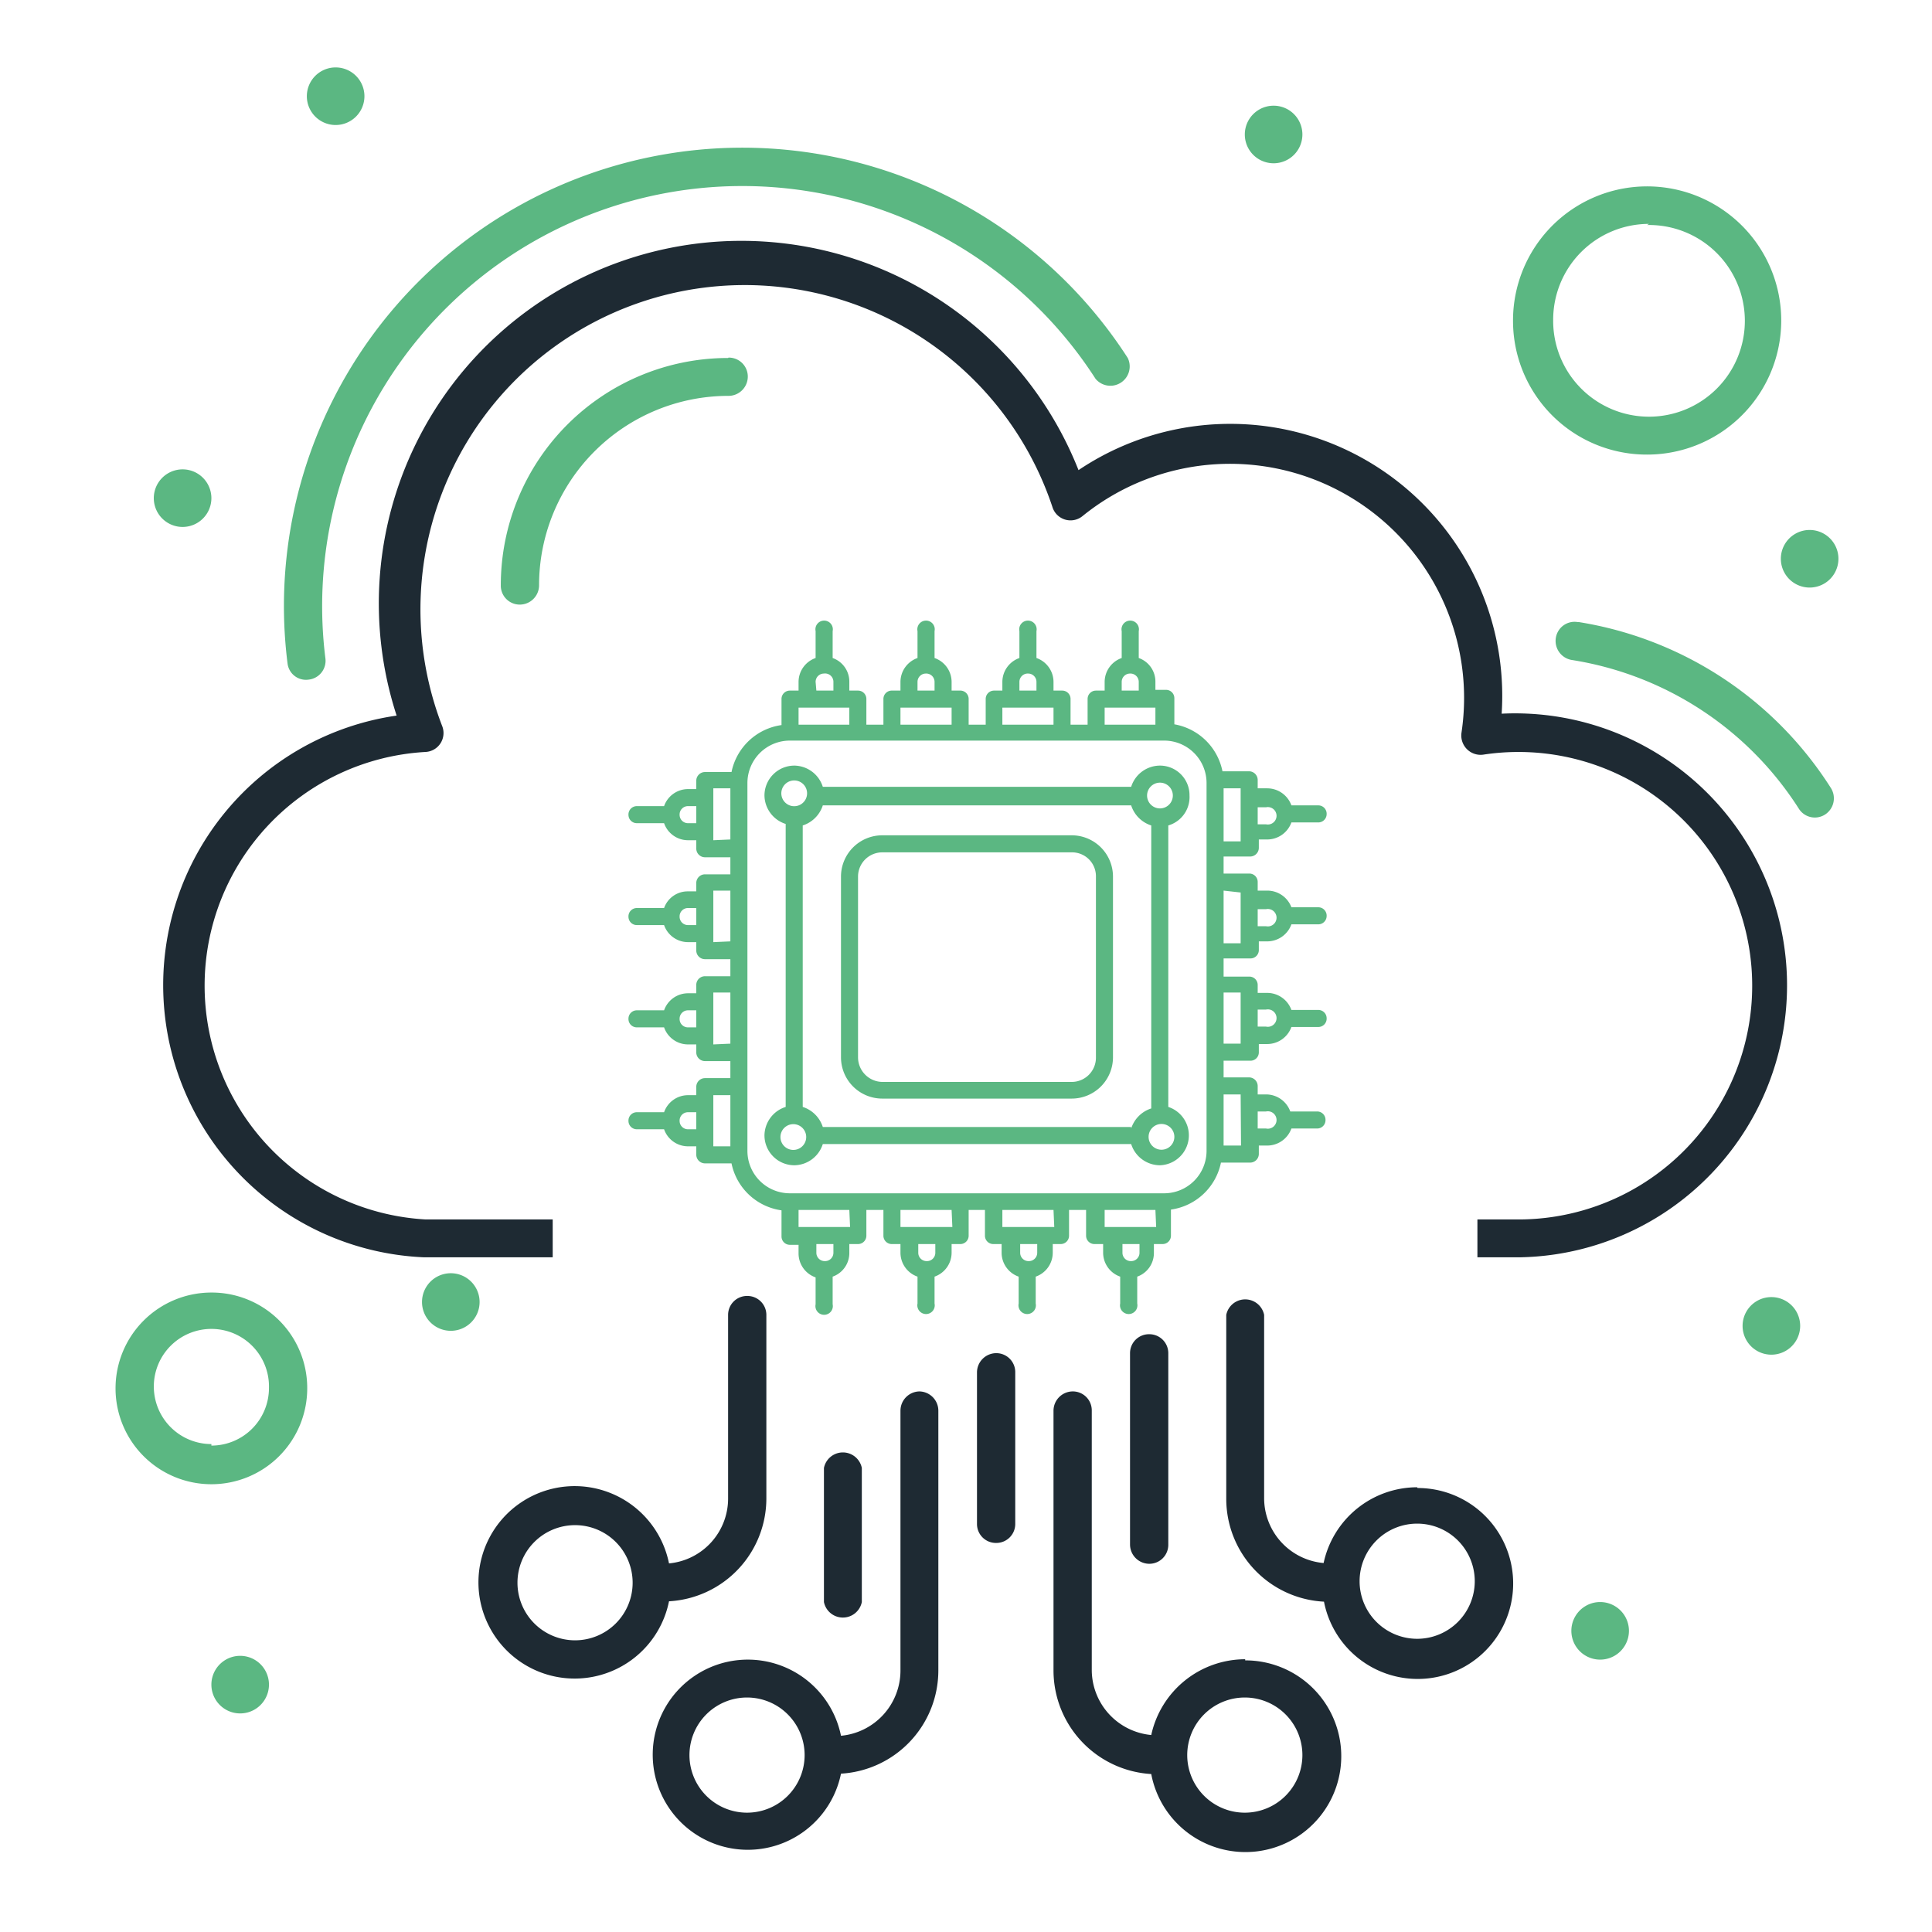 <svg xmlns="http://www.w3.org/2000/svg" id="Layer_1" data-name="Layer 1" viewBox="0 0 51 51"><defs><style>.cls-1{fill:#5bb782;}.cls-2{fill:#1e2a33;}</style></defs><path class="cls-1" d="M41.64,16.42a.5.5,0,0,0-.57.42.51.51,0,0,0,.41.58,8.72,8.72,0,0,1,6,3.92.5.5,0,0,0,.7.16.51.51,0,0,0,.15-.7,9.7,9.7,0,0,0-6.66-4.38Zm0,0"></path><path class="cls-1" d="M8.15,17.94a.5.5,0,0,0,.44-.56A11.09,11.09,0,0,1,28.92,10a.51.51,0,0,0,.85-.55A12.1,12.1,0,0,0,7.59,17.51a.49.49,0,0,0,.56.43Zm0,0"></path><path class="cls-1" d="M19.22,9.45a6,6,0,0,0-6,6,.5.5,0,0,0,.5.51.51.51,0,0,0,.51-.51,5,5,0,0,1,5-5,.51.51,0,0,0,.51-.51.5.5,0,0,0-.51-.5Zm0,0"></path><path class="cls-1" d="M9.62,2.54a.76.76,0,1,1-.75-.76.76.76,0,0,1,.75.76Zm0,0"></path><path class="cls-1" d="M34.38,3.55a.76.76,0,0,1-.76.76.76.76,0,0,1,0-1.52.76.76,0,0,1,.76.76Zm0,0"></path><path class="cls-1" d="M48.53,14.75a.76.76,0,1,1-1.52,0,.76.76,0,0,1,1.52,0Zm0,0"></path><path class="cls-1" d="M5.58,13.15a.76.76,0,1,1-.76-.76.76.76,0,0,1,.76.76Zm0,0"></path><path class="cls-1" d="M43.48,12a3.54,3.54,0,1,0-3.54-3.53A3.53,3.53,0,0,0,43.48,12Zm0-6.06A2.53,2.53,0,1,1,41,8.44a2.53,2.53,0,0,1,2.53-2.53Zm0,0"></path><path class="cls-1" d="M47.52,35A.76.76,0,0,1,46,35a.76.76,0,0,1,1.52,0Zm0,0"></path><path class="cls-1" d="M43,43.05a.76.76,0,0,1-1.52,0,.76.76,0,0,1,1.52,0Zm0,0"></path><path class="cls-1" d="M12.66,34.37a.76.76,0,1,1-.76-.76.76.76,0,0,1,.76.76Zm0,0"></path><path class="cls-1" d="M7.1,44.47a.76.76,0,0,1-1.52,0,.76.76,0,0,1,1.52,0Zm0,0"></path><path class="cls-2" d="M20.23,39.56V34.71a.5.5,0,0,0-.5-.5.5.5,0,0,0-.51.5v4.85a1.72,1.72,0,0,1-1.56,1.71,2.54,2.54,0,1,0,0,1,2.72,2.72,0,0,0,2.57-2.72ZM15.18,43.3a1.52,1.52,0,1,1,1.52-1.52,1.52,1.52,0,0,1-1.52,1.52Zm0,0"></path><path class="cls-2" d="M24.28,36.73a.51.51,0,0,0-.51.51v6.87a1.73,1.73,0,0,1-1.57,1.71,2.51,2.51,0,1,0,0,1,2.73,2.73,0,0,0,2.57-2.72V37.24a.51.51,0,0,0-.5-.51ZM19.73,47.85a1.52,1.52,0,1,1,1.51-1.52,1.52,1.52,0,0,1-1.51,1.52Zm0,0"></path><path class="cls-2" d="M37.41,39.26a2.53,2.53,0,0,0-2.47,2,1.72,1.72,0,0,1-1.57-1.71V34.71a.51.51,0,0,0-1,0v4.85a2.72,2.72,0,0,0,2.58,2.72,2.52,2.52,0,1,0,2.47-3Zm0,4a1.52,1.52,0,1,1,1.52-1.52,1.52,1.52,0,0,1-1.52,1.52Zm0,0"></path><path class="cls-2" d="M32.87,43.8a2.54,2.54,0,0,0-2.48,2,1.73,1.73,0,0,1-1.57-1.71V37.24a.5.5,0,0,0-.5-.51.51.51,0,0,0-.51.51v6.87a2.74,2.74,0,0,0,2.58,2.72,2.53,2.53,0,1,0,2.48-3Zm0,4.05a1.52,1.52,0,1,1,1.51-1.52,1.52,1.52,0,0,1-1.51,1.52Zm0,0"></path><path class="cls-1" d="M5.58,34.12a2.53,2.53,0,1,0,2.53,2.52,2.52,2.52,0,0,0-2.53-2.52Zm0,4A1.52,1.52,0,1,1,7.1,36.64a1.52,1.52,0,0,1-1.52,1.52Zm0,0"></path><path class="cls-2" d="M29.83,35.72v5.05a.51.51,0,0,0,.51.51.5.5,0,0,0,.5-.51V35.72a.5.5,0,0,0-.5-.5.5.5,0,0,0-.51.5Zm0,0"></path><path class="cls-2" d="M26.3,35.72a.51.51,0,0,0-.51.51v4a.5.5,0,0,0,.51.5.5.5,0,0,0,.5-.5v-4a.5.5,0,0,0-.5-.51Zm0,0"></path><path class="cls-2" d="M21.75,38.75v3.54a.51.51,0,0,0,1,0V38.75a.51.51,0,0,0-1,0Zm0,0"></path><path class="cls-2" d="M39.64,18.84a7.18,7.18,0,0,0-11.17-6.43,9.57,9.57,0,0,0-18,6.48,7.19,7.19,0,0,0,.73,14.3h3.39v-1H11.23a6.18,6.18,0,0,1,0-12.34.5.5,0,0,0,.44-.69,8.56,8.56,0,1,1,16.11-5.78.5.5,0,0,0,.8.24,6.18,6.18,0,0,1,10,5.72.51.51,0,0,0,.58.58,6.17,6.17,0,1,1,1,12.27H39v1h1.1a7.18,7.18,0,1,0-.47-14.35Z"></path><path class="cls-1" d="M28.29,22.05h-5a1.09,1.09,0,0,0-1.09,1.09v4.77A1.09,1.09,0,0,0,23.29,29h5a1.09,1.09,0,0,0,1.09-1.09V23.14a1.09,1.09,0,0,0-1.09-1.09Zm.64,5.86a.64.64,0,0,1-.64.65h-5a.65.65,0,0,1-.64-.65V23.14a.64.64,0,0,1,.64-.64h5a.63.63,0,0,1,.64.64Zm0,0"></path><path class="cls-1" d="M31.4,21a.78.78,0,0,0-.78-.79.8.8,0,0,0-.76.56H21.72a.8.8,0,0,0-.75-.56.79.79,0,0,0-.79.79.8.8,0,0,0,.56.75v7.47a.8.8,0,0,0-.56.75.79.79,0,0,0,.79.79.8.8,0,0,0,.75-.56h8.14a.8.8,0,0,0,.76.56.79.79,0,0,0,.22-1.54V21.79A.78.78,0,0,0,31.4,21Zm-.78-.34a.34.34,0,1,1-.34.34.34.34,0,0,1,.34-.34Zm-.76,9.09H21.72a.82.82,0,0,0-.53-.53V21.79a.82.82,0,0,0,.53-.53h8.14a.82.82,0,0,0,.53.53v7.47a.82.82,0,0,0-.53.53ZM20.63,21a.34.34,0,1,1,.67,0,.34.34,0,0,1-.67,0ZM21,30.35a.34.34,0,1,1,0-.67.34.34,0,0,1,0,.67ZM31,30a.34.34,0,1,1-.33-.33A.34.34,0,0,1,31,30Zm0,0"></path><path class="cls-1" d="M34.77,29.79a.22.22,0,0,0,.22-.22.22.22,0,0,0-.22-.23h-.71a.68.68,0,0,0-.64-.45H33.2v-.22a.23.23,0,0,0-.23-.23H32.3V28H33a.22.22,0,0,0,.23-.22v-.22h.22a.68.68,0,0,0,.64-.45h.71a.22.22,0,0,0,.22-.23.22.22,0,0,0-.22-.22h-.71a.68.68,0,0,0-.64-.45H33.2V26a.22.22,0,0,0-.23-.22H32.3V25.3H33a.22.22,0,0,0,.23-.22v-.23h.22a.68.68,0,0,0,.64-.45h.71a.22.22,0,0,0,.22-.22.22.22,0,0,0-.22-.23h-.71a.68.68,0,0,0-.64-.44H33.2v-.23a.22.22,0,0,0-.23-.22H32.3v-.45H33a.23.23,0,0,0,.23-.23v-.22h.22a.68.68,0,0,0,.64-.45h.71a.22.22,0,0,0,.22-.22.22.22,0,0,0-.22-.23h-.71a.68.68,0,0,0-.64-.45H33.2v-.22a.23.23,0,0,0-.23-.23h-.7A1.57,1.57,0,0,0,31,19.12v-.69a.22.22,0,0,0-.22-.22H30.5V18a.66.66,0,0,0-.44-.63v-.71a.23.23,0,1,0-.45,0v.71a.67.67,0,0,0-.45.63v.23h-.23a.22.22,0,0,0-.22.22v.68h-.45v-.68a.22.22,0,0,0-.22-.22h-.23V18a.67.67,0,0,0-.45-.63v-.71a.23.23,0,1,0-.45,0v.71a.67.67,0,0,0-.45.63v.23h-.22a.22.22,0,0,0-.22.22v.68h-.45v-.68a.22.22,0,0,0-.23-.22h-.22V18a.67.67,0,0,0-.45-.63v-.71a.23.23,0,1,0-.45,0v.71a.67.67,0,0,0-.45.63v.23h-.22a.22.22,0,0,0-.23.22v.68h-.45v-.68a.22.22,0,0,0-.22-.22h-.23V18a.66.66,0,0,0-.44-.63v-.71a.23.23,0,1,0-.45,0v.71a.67.67,0,0,0-.45.63v.23h-.23a.22.22,0,0,0-.22.22v.69a1.57,1.57,0,0,0-1.32,1.24h-.7a.23.23,0,0,0-.23.23v.22h-.22a.67.67,0,0,0-.63.45h-.72a.22.22,0,0,0-.22.23.22.22,0,0,0,.22.22h.72a.67.67,0,0,0,.63.45h.22v.22a.23.23,0,0,0,.23.23h.67v.45h-.67a.23.23,0,0,0-.23.22v.23h-.22a.66.66,0,0,0-.63.44h-.72a.22.22,0,0,0-.22.23.22.22,0,0,0,.22.22h.72a.67.67,0,0,0,.63.45h.22v.23a.23.23,0,0,0,.23.22h.67v.45h-.67a.23.23,0,0,0-.23.22v.23h-.22a.67.67,0,0,0-.63.45h-.72a.22.22,0,0,0-.22.22.22.22,0,0,0,.22.23h.72a.67.67,0,0,0,.63.45h.22v.22a.23.23,0,0,0,.23.22h.67v.45h-.67a.23.23,0,0,0-.23.23v.22h-.22a.67.67,0,0,0-.63.45h-.72a.22.22,0,0,0-.22.23.22.22,0,0,0,.22.22h.72a.67.67,0,0,0,.63.45h.22v.22a.23.23,0,0,0,.23.23h.7a1.57,1.57,0,0,0,1.32,1.24v.69a.22.22,0,0,0,.22.22h.23v.23a.67.67,0,0,0,.45.63v.71a.23.23,0,1,0,.45,0V33.7a.66.66,0,0,0,.44-.63v-.23h.23a.22.22,0,0,0,.22-.22v-.68h.45v.68a.22.22,0,0,0,.23.22h.22v.23a.67.67,0,0,0,.45.63v.71a.23.23,0,1,0,.45,0V33.7a.67.67,0,0,0,.45-.63v-.23h.22a.22.22,0,0,0,.23-.22v-.68H26v.68a.22.22,0,0,0,.22.22h.22v.23a.67.67,0,0,0,.45.63v.71a.23.23,0,1,0,.45,0V33.7a.67.67,0,0,0,.45-.63v-.23H28a.22.22,0,0,0,.22-.22v-.68h.45v.68a.22.22,0,0,0,.22.22h.23v.23a.67.67,0,0,0,.45.63v.71a.23.23,0,1,0,.45,0V33.7a.66.66,0,0,0,.44-.63v-.23h.23a.22.22,0,0,0,.22-.22v-.69a1.57,1.57,0,0,0,1.32-1.24H33a.23.23,0,0,0,.23-.23v-.22h.22a.68.68,0,0,0,.64-.45Zm-1.35-3.14a.23.23,0,1,1,0,.45H33.2v-.45Zm-.67-.45v1.35H32.3V26.2ZM33.42,24a.23.23,0,1,1,0,.45H33.2V24Zm-.67-.44v1.34H32.3V23.51Zm.67-2.25a.23.23,0,1,1,0,.45H33.2v-.45Zm-.67.9H32.3V20.81h.45ZM29.61,18a.22.22,0,0,1,.22-.22.22.22,0,0,1,.23.22v.23h-.45Zm-.45.68H30.5v.45H29.16ZM26.91,18a.22.22,0,0,1,.23-.22.22.22,0,0,1,.22.22v.23h-.45Zm-.45.68h1.35v.45H26.46ZM24.22,18a.22.22,0,0,1,.22-.22.22.22,0,0,1,.23.22v.23h-.45Zm-.45.68h1.35v.45H23.77ZM21.53,18a.22.22,0,0,1,.22-.22A.22.22,0,0,1,22,18v.23h-.45Zm-.45.68h1.34v.45H21.08Zm-2.92,3.05a.22.22,0,0,1-.22-.22.22.22,0,0,1,.22-.23h.22v.45Zm.67.45V20.81h.45v1.35Zm-.67,2.24a.22.22,0,0,1-.22-.22.22.22,0,0,1,.22-.23h.22v.45Zm.67.45V23.51h.45v1.34Zm-.67,2.25a.22.22,0,0,1-.22-.23.22.22,0,0,1,.22-.22h.22v.45Zm.67.45V26.2h.45v1.35Zm-.67,2.24a.22.22,0,0,1-.22-.22.22.22,0,0,1,.22-.23h.22v.45Zm.67-.9h.45v1.35h-.45V28.89ZM22,33.07a.22.22,0,0,1-.23.22.22.22,0,0,1-.22-.22v-.23H22Zm.44-.68H21.08v-.45h1.34Zm2.25.68a.22.22,0,0,1-.23.22.22.22,0,0,1-.22-.22v-.23h.45Zm.45-.68H23.77v-.45h1.35Zm2.24.68a.22.22,0,0,1-.22.22.22.22,0,0,1-.23-.22v-.23h.45Zm.45-.68H26.46v-.45h1.35Zm2.25.68a.22.22,0,0,1-.23.22.22.22,0,0,1-.22-.22v-.23h.45Zm.44-.68H29.16v-.45H30.5Zm.24-.89H20.85a1.12,1.12,0,0,1-1.12-1.12V20.67a1.12,1.12,0,0,1,1.12-1.12h9.89a1.12,1.12,0,0,1,1.11,1.12v9.71a1.12,1.12,0,0,1-1.11,1.12Zm2-1.26H32.3V28.89h.45Zm.67-.45H33.2v-.45h.22a.23.23,0,1,1,0,.45Zm0,0"></path></svg>